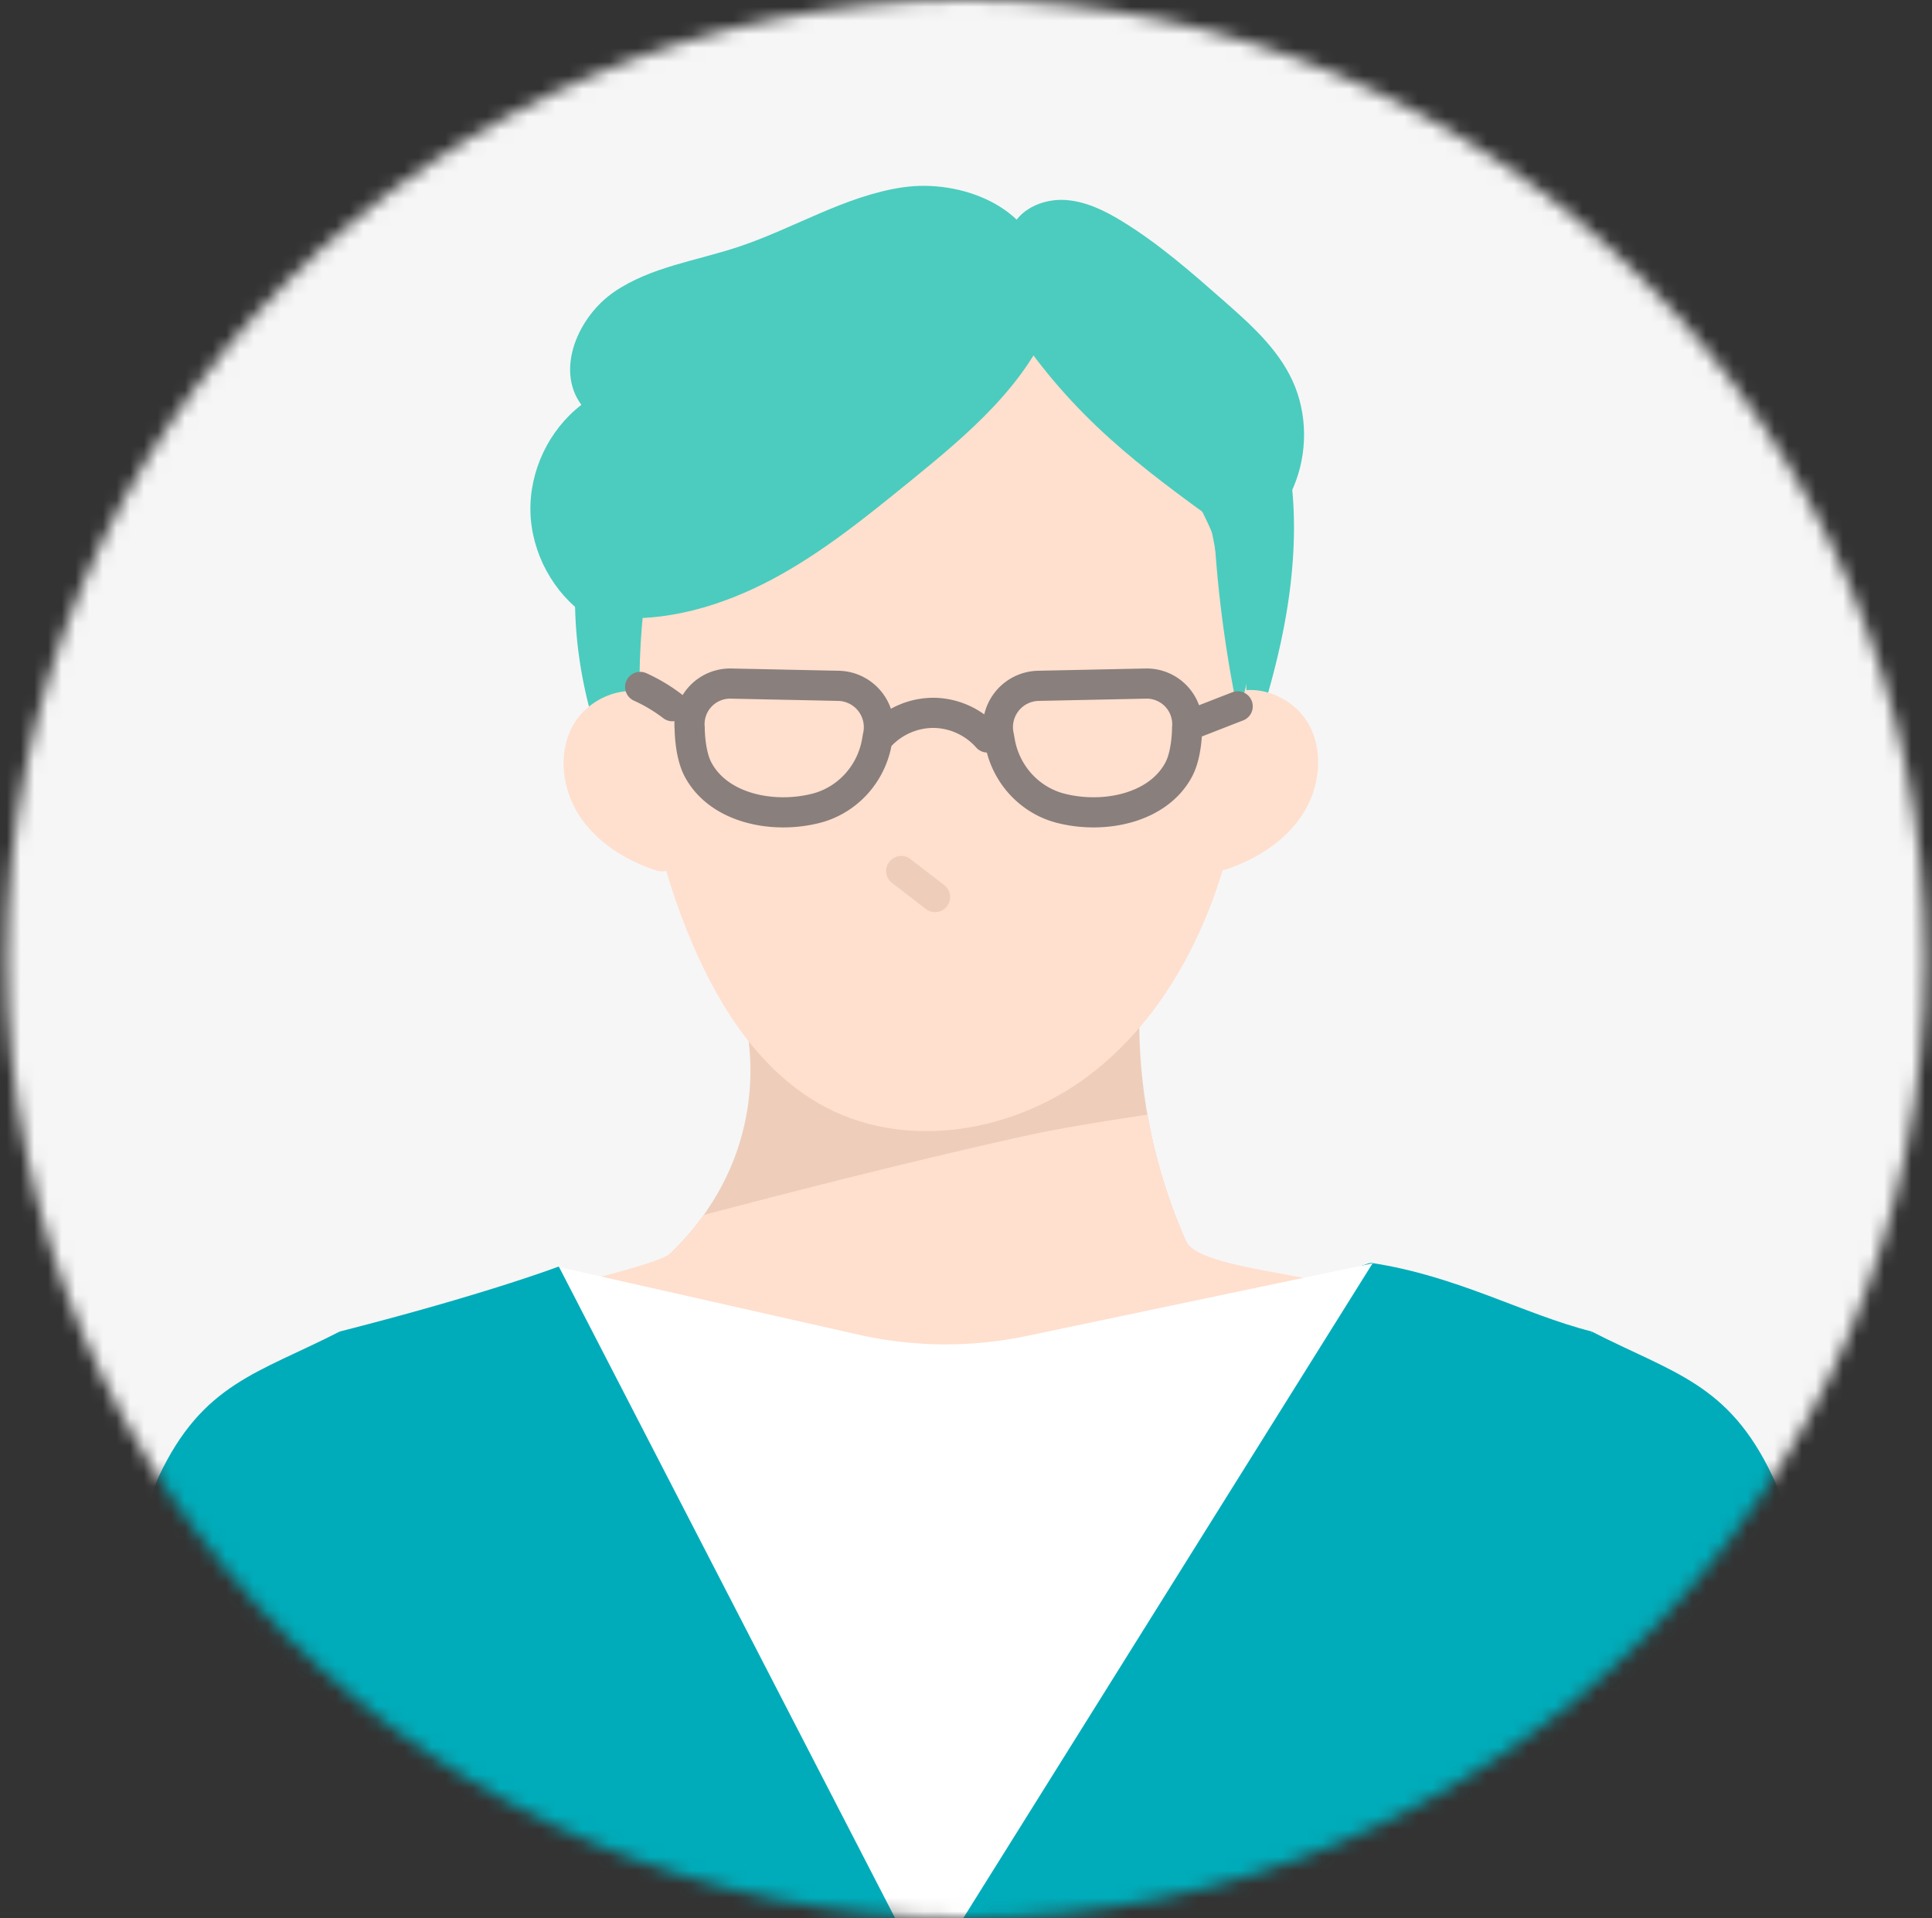 <svg width="141" height="140" viewBox="0 0 141 140" fill="none" xmlns="http://www.w3.org/2000/svg"><rect x="0" y="0" width="141" height="140" fill="#333333" stroke="none"/><mask id="mask0_1675_8083" style="mask-type:luminance" maskUnits="userSpaceOnUse" x="0" y="0" width="141" height="140"><path d="M70.5 140c38.66 0 70-31.34 70-70s-31.34-70-70-70S.5 31.34.5 70s31.34 70 70 70z" fill="#fff"/></mask><g mask="url(#mask0_1675_8083)"><path d="M146.979-8.511H-5.977v157.02H146.98V-8.511z" fill="#F6F6F6"/><path d="M54.061 73.16a17.957 17.957 0 01-.584 11.665c-1.49 3.705-4.253 6.96-7.787 9.168 6.448 3.99 14.026 6.387 21.754 6.883 7.728.494 15.59-.915 22.566-4.046-5.357-7.915-7.72-17.54-6.583-26.827-9.318 1.892-18.85 2.864-29.366 3.159v-.003z" fill="#EECEBA"/><path d="M74.466 82.977c-7.738 1.732-15.443 3.676-23.109 5.7-.706.99-1.51 1.92-2.4 2.772-.99.952-9.066 2.54-10.248 3.279 6.448 3.99 20.503 8.111 28.234 8.604 7.728.494 26.258-5.473 33.234-8.604-3.623-1.88-12.68-2.004-13.639-4.189a40.098 40.098 0 01-2.787-9.191c-3.105.48-6.21.944-9.282 1.631l-.002-.002z" fill="#FFDFCE"/><path d="M74.398 16.95c-7.906-2.471-16.976-.19-23.166 5.317-6.19 5.507-9.486 13.94-9.256 22.222.228 8.281 3.824 16.32 9.411 22.434l34.064 1.63a113.643 113.643 0 005.68-13.52c1.865-5.389 3.33-10.994 3.305-16.695-.026-5.701-1.66-11.544-5.396-15.85-3.736-4.307-9.752-6.81-15.309-5.53l.667-.005v-.002z" fill="#4BCCBE"/><path d="M50.054 31.947c-4.693 11.795-4.491 25.454.553 37.104 2.048 4.734 5.058 9.323 9.613 11.74 6.045 3.207 13.848 1.816 19.293-2.329 5.445-4.144 8.747-10.61 10.345-17.263 1.779-7.402 1.6-15.417-1.43-22.4-3.03-6.984-9.111-12.791-16.503-14.62-7.392-1.825-15.92.792-20.345 6.99l-1.526.775v.003z" fill="#FFDFCE"/><path d="M47.673 50.769c-2.094-.941-4.765.189-5.869 2.203-1.107 2.014-.778 4.617.47 6.544 1.252 1.926 3.302 3.227 5.477 3.968.356.122.806.21 1.065-.064.21-.223.18-.572.14-.874L47.404 51.33l.266-.561h.003zm41.969-.069c2.092-.947 4.765.172 5.877 2.181 1.111 2.01.793 4.615-.45 6.544-1.244 1.932-3.291 3.237-5.463 3.987-.357.122-.807.212-1.066-.062-.212-.222-.183-.571-.142-.874l1.513-11.22-.27-.56v.003z" fill="#FFDFCE"/><path d="M65.772 63.57c.824.633 1.646 1.27 2.471 1.903" stroke="#EECEBA" stroke-width="2.2" stroke-linecap="round" stroke-linejoin="round"/><path d="M88.522 146.234H51.29c-.393-13.455-.873-26.538-1.572-36.482a223.67 223.67 0 00-.59-7.1c.203-.015.492-.191.627-.077.01.01.02.015.026.026 10.243 12.824 29.666 11.117 38.25-.088.196-.248.382-.507.563-.766.17 0 .248 3.248.254 8.584.005 8.336-.145 21.77-.326 35.903z" fill="#00ACBA"/><path d="M53.435 146.234H25.501c0-6.464-.015-12.638-.067-18.662-.005-.926-.015-1.841-.02-2.762-.099-9.349-.28-18.383-.621-27.629 10.652-2.714 15.963-4.736 15.963-4.736l.046.03.01.006c.187.114.828.517 1.687 1.06 2.513 1.598 6.861 4.4 6.887 4.706.031.377.067.775.104 1.184.077.967.17 2.017.263 3.144l.75 8.697a5830.35 5830.35 0 012.932 34.962zm86.873 0h-31.755c-.171-11.382 1.298-19.164 1.298-19.164l.636-.062 4.819-.471 19.81-1.934s2.674 9.432 5.192 21.631z" fill="#00ACBA"/><path d="M34.846 146.234H6.152c1.112-11.801 2.622-21.16 2.694-21.615.006-.005.006-.01.006-.016l16.562.207 4.504.052 3.222.041s1.401 9.381 1.706 21.331zm80.446-17.76c-.042 5.848-.031 11.697.01 17.757H86.35c.512-13.119.925-24.567 1.287-33.968.14-3.553.27-6.81.393-9.753.052-1.189.104-2.327.155-3.413.021-.522.047-1.034.067-1.53l.047-.962c.01-.155.61-.269 1.313-.378.999-.155 2.193-.29 2.214-.486.305-.15 2.632-1.24 4.742-2.177 1.158-.512 2.249-.977 2.906-1.22.325-.119.543-.181.615-.17 6.288.956 11.071 3.733 16.071 5.005-.527 10.435-.765 19.924-.853 29.356l-.015 1.939z" fill="#00ACBA"/><path d="M40.803 92.476l26.773 51.878 32.598-52.152-25.217 5.297a28.912 28.912 0 01-12.34-.098l-21.814-4.925z" fill="#fff"/><path d="M74.828 25.131c4.447 6.195 9.27 9.59 15.485 14.07-.512-4.035-2.014-6.642-4.799-9.605-2.785-2.965-6.267-4.15-10.686-4.465z" fill="#4BCCBE"/><path d="M88.553 37.826c.227 4.78.832 9.543 1.81 14.228 1.629-4.54.94-9.54.23-14.313-.45.077-.903.155-2.04.082v.003zM76.869 23.03c-1.908 5.051-6.275 8.697-10.464 12.105-3.2 2.6-6.425 5.222-10.068 7.156-3.643 1.934-7.774 3.16-11.88 2.764.204-2.963.414-5.962 1.35-8.778 1.74-5.24 5.92-9.447 10.812-12.007 4.892-2.56 10.456-3.599 15.97-3.88 1.08-.055 2.209-.073 3.17.41.965.484 1.405 1.453 1.11 2.234v-.005z" fill="#4BCCBE"/><path d="M75.993 19.342c-.693-4.227-5.862-6.29-10.102-5.67-4.238.62-7.987 3.02-12.054 4.362-3.043 1.006-6.35 1.453-9 3.258-2.647 1.804-4.315 5.68-2.407 8.255-2.373 1.828-3.798 4.825-3.718 7.821.08 2.994 1.663 5.913 4.132 7.612 8.726-10.182 19.44-18.652 33.149-25.638z" fill="#4BCCBE"/><path d="M73.916 16.457c.714-1.321 2.343-1.955 3.842-1.86 1.5.097 2.893.79 4.176 1.578 2.668 1.64 5.034 3.718 7.384 5.784 1.942 1.706 3.935 3.485 5.013 5.835 1.112 2.423 1.11 5.316.065 7.767-1.045 2.451-3.1 4.442-5.556 5.476-1.43-9.858-7.266-18.993-14.924-24.578v-.002z" fill="#4BCCBE"/><path d="M86.637 53.114s.013 1.851-.597 3.023c-1.485 2.838-5.425 3.663-8.608 2.86-2.3-.583-4.03-2.493-4.452-4.828l-.075-.419a3.017 3.017 0 012.875-3.695l7.84-.165a2.968 2.968 0 013.02 3.221l-.003.003zm-36.303 0s-.013 1.851.597 3.023c1.485 2.838 5.425 3.663 8.608 2.86 2.3-.583 4.03-2.493 4.452-4.828l.075-.419a3.017 3.017 0 00-2.875-3.695l-7.84-.165a2.968 2.968 0 00-3.02 3.221l.003.003zm13.959.543a5.335 5.335 0 013.922-1.629 5.34 5.34 0 013.85 1.797m14.853-.944c1.138-.442 2.273-.886 3.41-1.328m-41.254-.011a12.032 12.032 0 00-2.353-1.406" stroke="#897F7C" stroke-width="2.2" stroke-linecap="round" stroke-linejoin="round"/><path d="M109.852 129.244c3.113-10.336 3.953-20.906 6.311-32.063 5.967 3.057 9.988 3.765 13.207 10.578 1.848 3.912 5.75 16.842 5.75 16.842s-16.739 3.692-25.268 4.643zm-78.747 0c-3.113-10.336-3.953-20.906-6.31-32.063-5.968 3.057-9.989 3.765-13.208 10.578-1.848 3.912-2.776 17.408-2.776 17.408s13.056.685 22.294 4.077z" fill="#00ACBA"/></g></svg>
